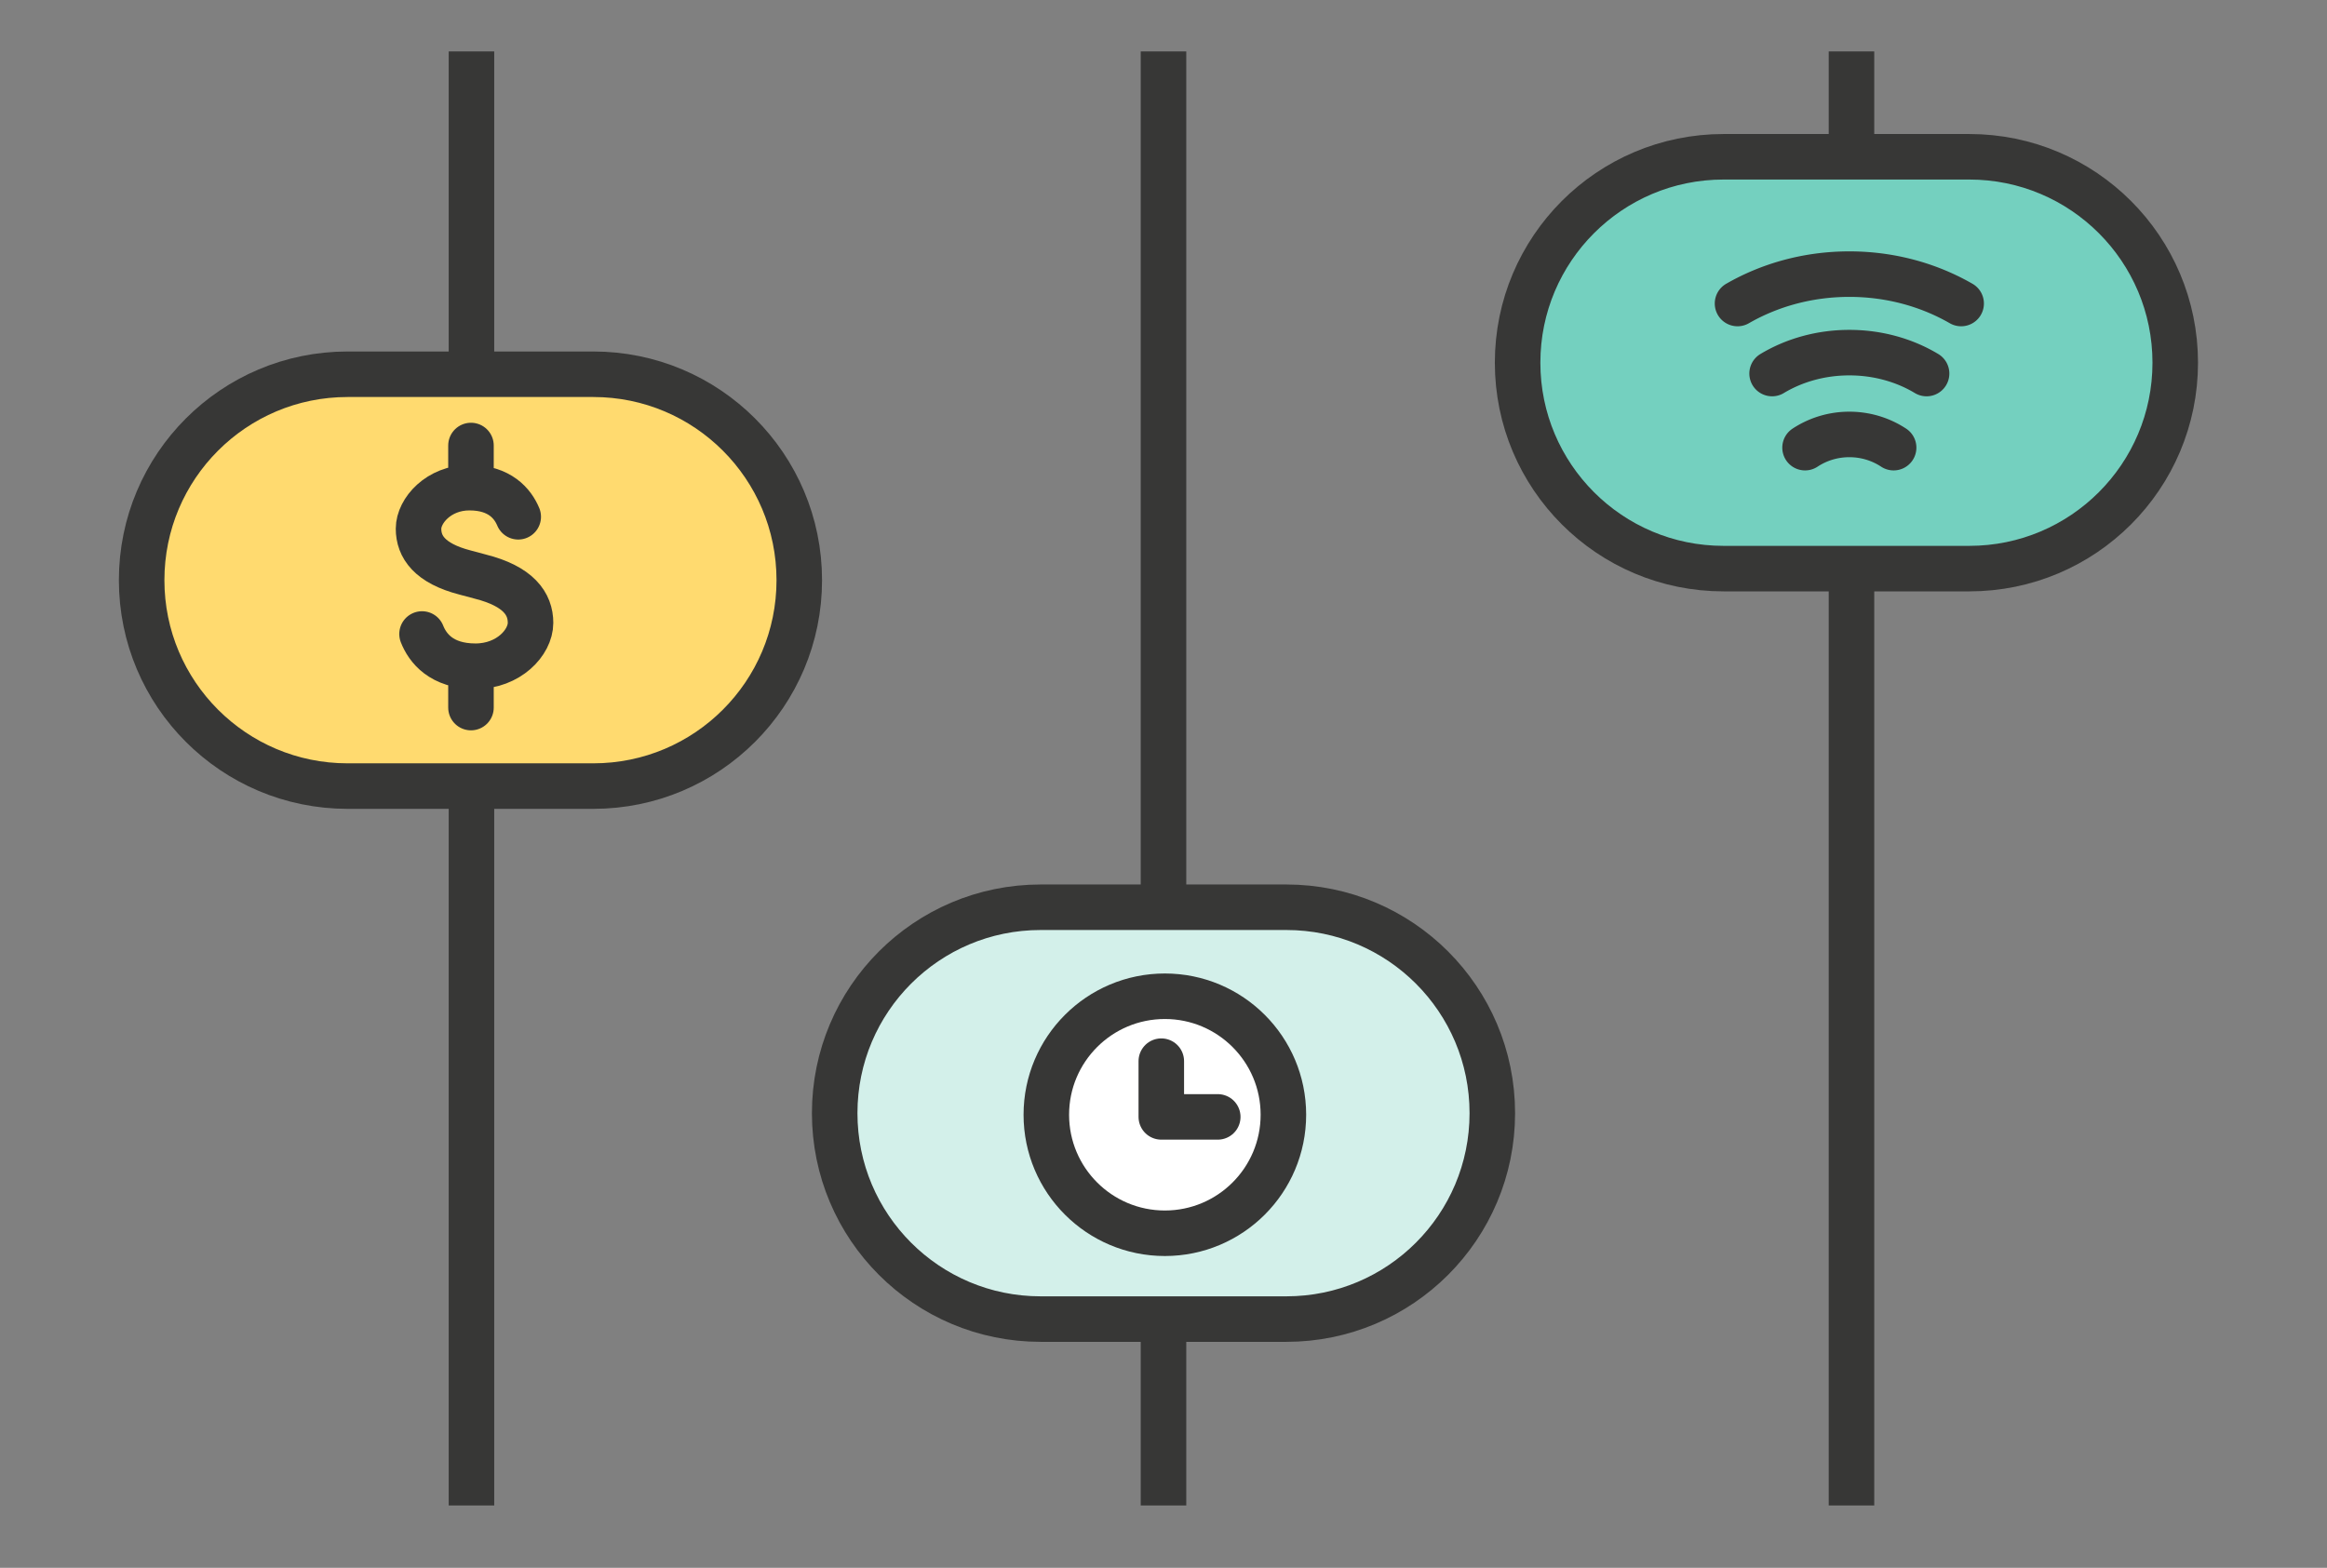 <svg xmlns="http://www.w3.org/2000/svg" width="460" height="310" fill="none"><rect width="100%" height="100%" fill="#808080" stroke="none"/><path stroke="#373736" stroke-linecap="square" stroke-linejoin="round" stroke-width="9" d="M93.199 14.664v278.51M230 14.664v278.51m136-278.51v278.51"/><path fill="#FFDA6F" stroke="#373736" stroke-linecap="round" stroke-linejoin="round" stroke-width="9" d="M117.29 74H68.71C46.226 74 28 92.226 28 114.71v.013c0 22.483 18.226 40.709 40.71 40.709h48.58c22.484 0 40.71-18.226 40.71-40.709v-.013C158 92.226 139.774 74 117.29 74z"/><path stroke="#373736" stroke-linecap="round" stroke-linejoin="round" stroke-width="9" d="M83.427 125.358c1.075 2.726 3.776 6.373 10.571 6.373 6.553 0 10.878-4.697 10.878-8.575 0-3.749-2.342-7.23-9.944-9.15l-3.007-.806c-7.026-1.818-9.189-5.107-9.189-8.664 0-3.558 3.993-8.114 10.046-8.114 6.054 0 8.601 3.212 9.663 5.759m-9.343-6.284V88.09m0 51.819v-7.807"/><path fill="#D3F0EA" stroke="#373736" stroke-linecap="round" stroke-linejoin="round" stroke-width="9" d="M254.29 179.39h-48.58c-22.484 0-40.71 18.226-40.71 40.71v.012c0 22.484 18.226 40.71 40.71 40.71h48.58c22.484 0 40.71-18.226 40.71-40.71v-.012c0-22.484-18.226-40.71-40.71-40.71z"/><path fill="#fff" stroke="#373736" stroke-linecap="round" stroke-linejoin="round" stroke-width="9" d="M230.269 243.852c12.941 0 23.432-10.491 23.432-23.433 0-12.941-10.491-23.432-23.432-23.432-12.942 0-23.433 10.491-23.433 23.432 0 12.942 10.491 23.433 23.433 23.433z"/><path stroke="#373736" stroke-linecap="round" stroke-linejoin="round" stroke-width="9" d="M229.565 209.823v11.019h11.16"/><path fill="#74D0BF" stroke="#373736" stroke-linecap="round" stroke-linejoin="round" stroke-width="9" d="M389.29 31h-48.58C318.226 31 300 49.226 300 71.71v.013c0 22.483 18.226 40.709 40.71 40.709h48.58c22.484 0 40.71-18.226 40.71-40.71v-.012C430 49.226 411.774 31 389.29 31z"/><path stroke="#373736" stroke-linecap="round" stroke-linejoin="round" stroke-width="9" d="M387.678 60.013c-6.361-3.66-13.937-5.81-22.102-5.81-8.165 0-15.741 2.15-22.102 5.81m37.37 13.847c-4.351-2.611-9.611-4.134-15.268-4.134s-10.917 1.523-15.268 4.134m24.022 14.653a15.86 15.86 0 0 0-8.754-2.61 15.86 15.86 0 0 0-8.754 2.61"/></svg>